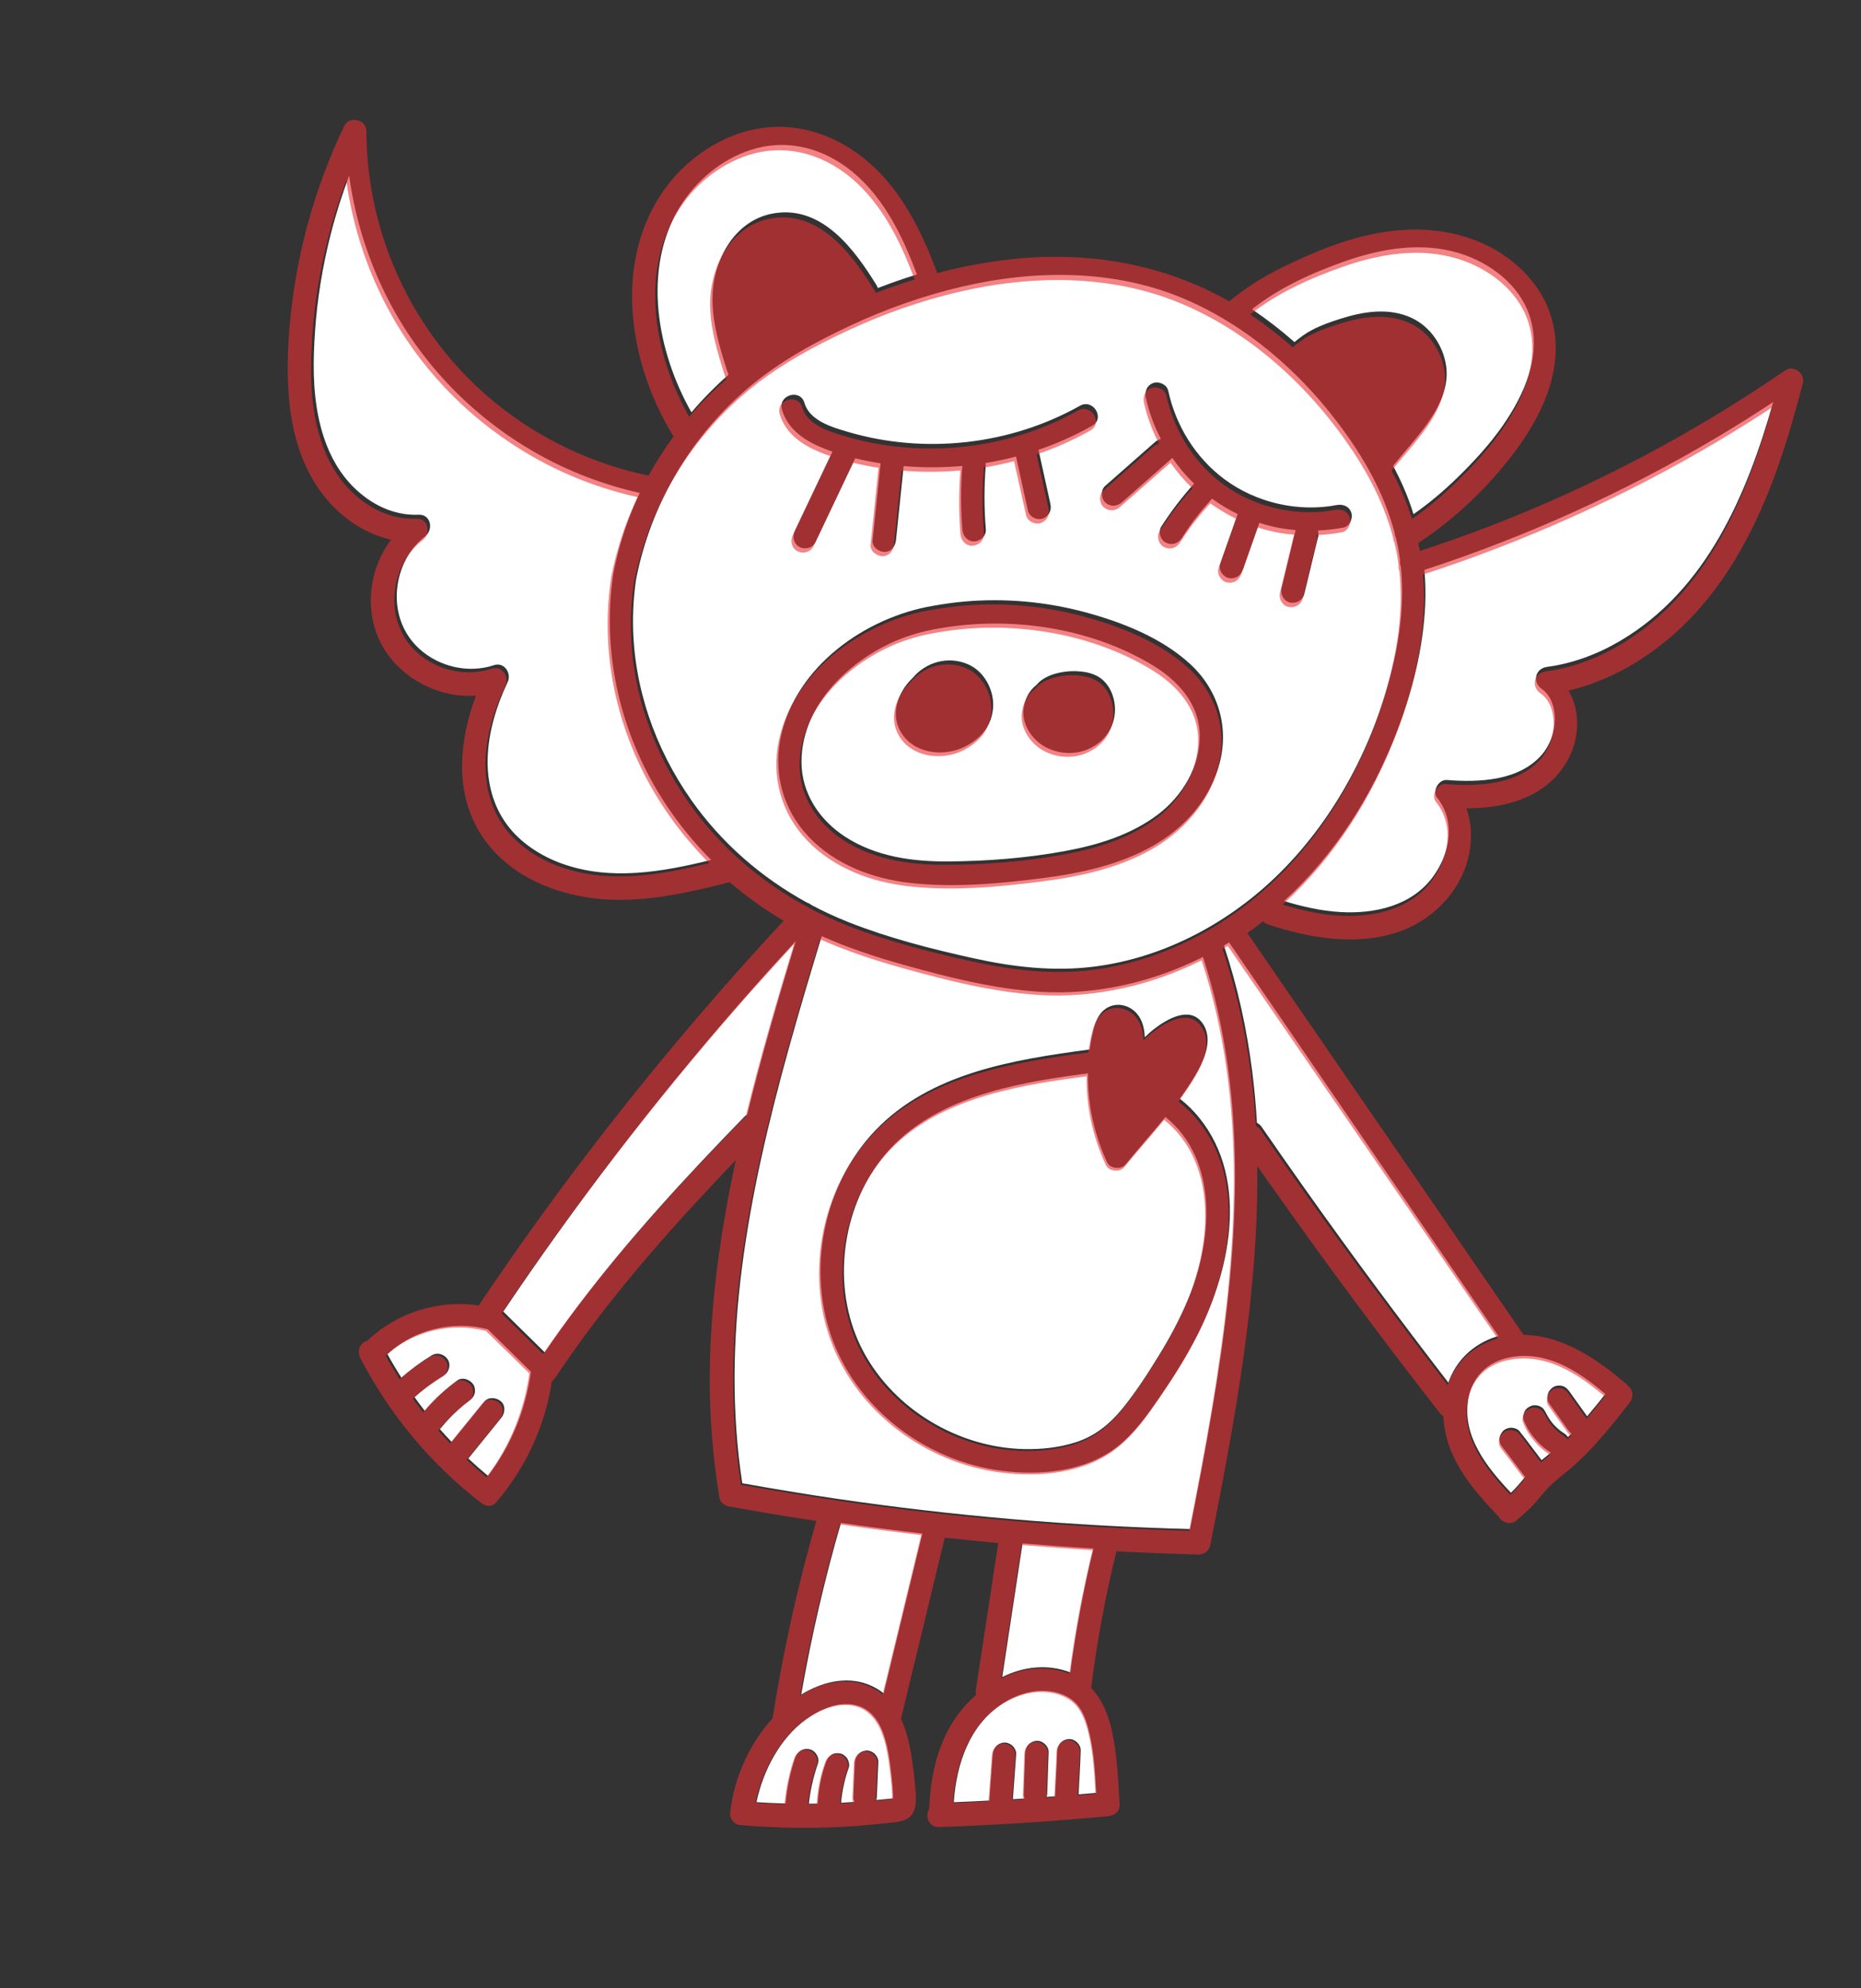 <svg width="215.069px" height="229.703px" viewBox="0 0 215.069 229.703" version="1.1" xmlns="http://www.w3.org/2000/svg" xmlns:xlink="http://www.w3.org/1999/xlink"><rect x="0" y="0" width="215.069" height="229.703" fill="#333333" stroke="none"/><g  stroke="none" stroke-width="1" fill="none" fill-rule="evenodd"><g fill-rule="nonzero"><g transform="translate(107.534, 114.852) rotate(12) translate(-107.534, -114.852)translate(18.534, 16.352)"><path d="M97.585,180.655 C99.543,180.678 100.875,182.112 101.75,183.728 C102.286,184.716 102.688,185.764 103.053,186.825 C103.281,187.486 103.507,188.149 103.709,188.818 C103.819,189.182 103.923,189.548 104.012,189.919 C104.041,190.036 104.064,190.17 104.095,190.296 C103.681,190.459 103.223,190.57 102.829,190.7 C102.63,190.766 102.428,190.826 102.228,190.89 C102.238,190.76 102.237,190.627 102.214,190.489 L101.55,186.535 C101.496,186.214 101.219,185.874 100.95,185.707 C100.665,185.528 100.239,185.444 99.911,185.54 C99.164,185.76 98.793,186.431 98.92,187.184 L99.584,191.137 C99.612,191.305 99.701,191.475 99.817,191.625 C99.321,191.768 98.826,191.912 98.328,192.046 C98.307,191.899 98.287,191.75 98.269,191.603 C98.152,190.366 98.176,189.123 98.347,187.892 C98.392,187.57 98.19,187.148 97.977,186.921 C97.749,186.68 97.369,186.491 97.031,186.497 C96.681,186.503 96.314,186.608 96.063,186.868 C95.798,187.142 95.692,187.44 95.64,187.816 C95.414,189.441 95.458,191.08 95.701,192.701 C95.367,192.779 95.032,192.853 94.698,192.927 C94.696,192.912 94.694,192.898 94.693,192.884 L94.683,192.778 C94.662,192.553 94.645,192.328 94.632,192.103 C94.606,191.669 94.594,191.235 94.594,190.801 C94.595,189.914 94.653,189.029 94.762,188.15 C94.849,187.443 94.13,186.744 93.446,186.755 C92.654,186.768 92.148,187.317 92.055,188.074 C91.833,189.872 91.861,191.668 92.062,193.464 C90.958,193.669 89.85,193.85 88.738,194.011 C88.734,190.281 89.867,186.231 92.336,183.482 C93.652,182.018 95.529,180.63 97.585,180.655 Z M119.727,174.405 L120.019,174.41 C121.09,174.449 122.158,174.786 122.953,175.53 C123.798,176.322 124.338,177.364 124.817,178.405 C125.754,180.442 126.34,182.628 126.926,184.795 C126.276,184.996 125.625,185.196 124.973,185.393 C124.686,183.723 124.461,182.042 124.15,180.376 C124.019,179.677 123.186,179.183 122.511,179.382 C121.775,179.598 121.379,180.276 121.52,181.025 C121.839,182.734 122.067,184.459 122.366,186.172 L121.417,186.447 C121.425,186.32 121.423,186.191 121.399,186.057 C121.122,184.487 120.843,182.917 120.565,181.347 C120.441,180.647 119.597,180.155 118.927,180.352 C118.185,180.57 117.802,181.245 117.935,181.995 C118.213,183.565 118.491,185.135 118.77,186.706 C118.798,186.87 118.87,187.022 118.967,187.157 C118.531,187.28 118.093,187.396 117.656,187.518 C117.418,185.786 117.18,184.054 116.942,182.322 C116.898,182.005 116.602,181.656 116.342,181.493 C116.057,181.315 115.632,181.231 115.304,181.327 C114.539,181.552 114.207,182.214 114.311,182.97 C114.552,184.725 114.794,186.48 115.035,188.235 C113.708,188.592 112.379,188.938 111.047,189.277 C110.414,184.867 110.98,180.029 114.327,176.81 C115.85,175.345 117.872,174.33 120.019,174.41 Z M101.043,159.662 C100.867,165.997 100.689,172.331 100.513,178.665 C99.896,178.349 99.215,178.121 98.456,178.01 C95.757,177.616 93.188,178.912 91.214,180.772 C90.968,173.989 91.083,167.186 91.583,160.419 C94.74,160.209 97.893,159.959 101.043,159.662 Z M120.745,157.248 C120.605,162.104 120.726,166.964 121.109,171.807 C118.289,171.361 115.652,172.286 113.516,173.959 C113.211,168.764 112.906,163.569 112.602,158.375 C115.321,158.029 118.036,157.659 120.745,157.248 Z M47.007,147.022 C48.975,148.276 50.942,149.53 52.91,150.784 C53.232,155.183 52.447,159.606 50.556,163.587 C49.654,163.116 48.77,162.614 47.903,162.089 C47.921,162.061 47.943,162.038 47.958,162.008 C48.858,160.246 49.756,158.484 50.656,156.722 C50.977,156.091 50.894,155.233 50.222,154.852 C49.627,154.516 48.7,154.612 48.356,155.287 C47.457,157.049 46.558,158.81 45.659,160.572 C45.65,160.591 45.644,160.611 45.636,160.63 C45.079,160.249 44.529,159.86 43.989,159.456 C44.009,159.425 44.033,159.4 44.051,159.365 C44.646,158.193 45.363,157.088 46.184,156.061 C46.334,155.881 46.485,155.701 46.643,155.526 C46.887,155.253 47.055,154.955 47.066,154.577 C47.075,154.244 46.939,153.843 46.696,153.607 C46.205,153.129 45.287,152.989 44.782,153.553 C43.637,154.833 42.641,156.235 41.846,157.759 C41.344,157.337 40.852,156.903 40.366,156.46 C40.607,156.129 40.853,155.801 41.11,155.482 C41.746,154.717 42.422,153.988 43.145,153.305 C43.661,152.817 43.722,151.896 43.198,151.386 C42.671,150.873 41.835,150.812 41.284,151.333 C40.235,152.325 39.276,153.414 38.403,154.568 C37.667,153.817 36.951,153.044 36.263,152.243 C38.691,148.815 42.821,146.83 47.007,147.022 Z M118.909,87.761 C123.205,95.194 126.018,103.347 127.798,111.737 C129.667,120.552 130.445,129.553 130.829,138.543 C131.031,143.268 131.122,147.997 131.194,152.726 C117.752,155.221 104.169,156.925 90.525,157.791 C86.845,158.025 83.161,158.191 79.475,158.307 C76.542,150.559 74.952,142.316 74.269,134.074 C73.55,125.402 73.755,116.68 74.289,108.004 C74.564,103.521 74.932,99.044 75.313,94.569 C78.657,95.282 82.076,95.649 85.483,95.858 C90.726,96.182 96.044,96.39 101.259,95.624 C107.73,94.675 113.81,91.834 118.909,87.761 Z M115.117,97.08 C114.802,97.451 114.521,97.839 114.26,98.237 C113.987,97.158 113.497,96.137 112.494,95.549 C111.32,94.861 109.811,95.055 108.975,96.164 C108.274,97.094 108.258,98.324 108.266,99.441 C108.27,99.941 108.296,100.439 108.333,100.935 C100.02,103.905 90.87,107.386 86.013,115.279 C81.459,122.68 81.615,132.783 86.329,140.074 C91.028,147.341 99.901,151.369 108.452,150.669 C113.015,150.295 118.027,148.756 121.041,145.104 C122.696,143.098 123.704,140.684 124.687,138.3 C125.723,135.786 126.661,133.227 127.363,130.598 C129.619,122.146 129.451,111.066 121.613,105.469 C121,105.031 120.354,104.663 119.687,104.328 C120.123,103.362 120.524,102.381 120.866,101.375 C121.52,99.456 122.146,96.727 120.369,95.191 C118.54,93.611 116.316,95.663 115.117,97.08 Z M72.501,95.74 C71.916,102.658 71.384,109.583 71.185,116.523 C71.084,116.61 70.989,116.71 70.907,116.84 C65.731,125.054 60.754,133.424 56.644,142.234 C55.716,144.222 54.833,146.23 53.999,148.26 L48.335,144.651 C53.878,130.869 60.27,117.438 67.481,104.455 C69.109,101.524 70.791,98.624 72.501,95.74 Z M108.704,103.674 C109.372,107.055 110.796,110.255 112.849,113.058 C112.885,113.12 112.928,113.178 112.975,113.234 L113.011,113.283 C113.023,113.299 113.039,113.309 113.052,113.325 L113.158,113.429 C113.391,113.632 113.707,113.714 114.024,113.697 C114.064,113.696 114.103,113.689 114.144,113.686 C114.172,113.682 114.201,113.681 114.23,113.676 C114.581,113.622 114.905,113.444 115.094,113.142 C115.106,113.125 115.117,113.109 115.128,113.093 C115.132,113.084 115.14,113.078 115.144,113.068 C115.165,113.029 115.186,112.989 115.207,112.949 C115.218,112.926 115.233,112.903 115.243,112.879 C116.297,110.825 117.45,108.806 118.51,106.745 C125.617,110.369 126.788,119.565 125.473,126.715 C125.013,129.217 124.29,131.664 123.431,134.056 C122.62,136.318 121.751,138.607 120.649,140.745 C119.596,142.788 118.233,144.489 116.225,145.645 C114.453,146.666 112.479,147.307 110.474,147.684 C103.059,149.079 94.916,146.336 90.022,140.543 C85.059,134.667 84.04,125.782 87.189,118.811 C90.673,111.1 98.851,107.311 106.33,104.534 C107.119,104.24 107.911,103.957 108.704,103.674 Z M167.554,124.954 C170.162,125.153 172.609,126.257 174.896,127.486 C174.404,128.48 173.9,129.47 173.37,130.444 C172.492,129.641 171.613,128.837 170.735,128.033 C170.466,127.788 170.162,127.619 169.789,127.609 C169.457,127.6 169.056,127.737 168.821,127.98 C168.577,128.232 168.391,128.567 168.397,128.928 C168.403,129.273 168.503,129.658 168.767,129.899 C169.704,130.755 170.64,131.612 171.576,132.469 C171.712,132.593 171.857,132.697 172.015,132.771 C171.913,132.933 171.806,133.093 171.701,133.254 C171.555,133.111 171.378,132.993 171.166,132.919 C171.029,132.87 170.896,132.812 170.761,132.756 C170.336,132.548 169.935,132.297 169.56,132.008 C169.17,131.671 168.813,131.3 168.507,130.885 L168.678,131.12 C168.461,130.822 168.256,130.588 167.888,130.475 C167.566,130.376 167.134,130.405 166.841,130.583 C166.547,130.761 166.285,131.032 166.196,131.376 C166.112,131.704 166.095,132.138 166.304,132.426 C166.574,132.798 166.845,133.161 167.168,133.49 C167.488,133.815 167.842,134.11 168.207,134.384 C168.792,134.824 169.455,135.164 170.14,135.425 C169.851,135.785 169.559,136.139 169.276,136.497 C168.2,135.58 167.157,134.624 166.058,133.733 C165.804,133.527 165.32,133.493 165.019,133.567 C164.703,133.645 164.356,133.879 164.193,134.168 C164.018,134.478 163.925,134.857 164.027,135.21 C164.07,135.319 164.112,135.429 164.155,135.538 C164.235,135.682 164.343,135.8 164.465,135.905 C165.603,136.843 166.689,137.842 167.818,138.789 C167.44,139.522 167.059,140.241 166.594,140.916 C163.247,138.609 159.646,135.646 159.517,131.301 C159.458,129.321 160.274,127.515 161.904,126.366 C162.602,125.875 163.378,125.526 164.187,125.29 L164.221,125.28 C165.298,124.972 166.437,124.869 167.554,124.954 Z M121.515,85.494 C132.224,95.696 142.934,105.897 153.643,116.098 C156.233,118.565 158.822,121.032 161.412,123.499 C161.276,123.572 161.139,123.648 161.004,123.729 C158.716,125.103 157.213,127.309 156.872,129.969 C149.78,123.945 142.804,117.784 135.961,111.476 C133.836,109.516 131.724,107.543 129.624,105.557 C129.427,105.372 129.213,105.267 128.997,105.215 C128.478,103.326 127.902,101.452 127.256,99.598 C125.606,94.865 123.545,90.284 121,85.966 C121.172,85.809 121.346,85.655 121.515,85.494 Z M100.802,13.799 C109.482,15.441 117.542,20.28 123.804,26.439 C126.429,29.021 128.726,31.937 130.387,35.224 C130.433,35.407 130.521,35.579 130.635,35.733 C130.818,36.113 130.999,36.494 131.163,36.884 C131.338,37.296 131.49,37.716 131.641,38.136 C131.658,38.402 131.749,38.661 131.898,38.883 C133.112,42.622 133.486,46.626 133.376,50.537 C133.123,59.571 130.591,68.702 125.654,76.301 C121.202,83.153 114.59,88.774 106.835,91.47 C102.358,93.028 97.676,93.46 92.961,93.423 C87.997,93.384 82.939,93.175 78.037,92.351 C76.476,92.088 74.934,91.735 73.417,91.303 C73.245,91.214 73.06,91.156 72.87,91.141 C67.1,89.41 61.736,86.45 57.286,82.311 C51.992,77.387 48.103,71.012 46.507,63.925 C46.117,62.195 45.863,60.44 45.756,58.669 C45.613,49.869 48.525,41.173 53.938,34.242 C56.773,30.613 60.331,27.552 63.995,24.795 C67.563,22.11 71.406,19.761 75.443,17.854 C83.264,14.159 92.194,12.171 100.802,13.799 Z M3.629,19.98 C5.504,25.218 8.378,30.091 12.055,34.269 C17.216,40.133 23.989,44.48 31.421,46.834 C35.513,48.129 39.809,48.81 44.099,48.851 C43.864,49.864 43.66,50.888 43.5,51.926 C43.16,54.132 43.012,56.362 43.049,58.593 C43.525,66.501 46.55,73.973 51.521,80.113 C54.201,83.423 57.418,86.284 60.982,88.613 C55.744,91.153 50.081,93.432 44.173,92.61 C41.629,92.256 39.016,91.266 37.072,89.547 C35.023,87.735 33.822,85.295 33.305,82.629 C32.717,79.589 33.007,76.401 33.708,73.406 C33.965,72.31 32.842,71.185 31.763,71.817 C29.076,73.392 25.613,73.333 22.928,71.769 C20.112,70.129 18.715,67.033 18.936,63.823 C19.056,62.062 19.705,60.279 20.864,58.935 C21.694,57.972 21.022,56.264 19.61,56.63 C16.808,57.355 13.932,56.591 11.545,55.036 C8.96,53.352 7.179,50.792 5.953,47.995 C4.625,44.969 3.973,41.651 3.508,38.394 C2.973,34.657 2.8,30.867 2.945,27.096 C3.038,24.709 3.269,22.335 3.629,19.98 Z M83.359,53.341 C82.211,53.695 81.085,54.111 79.971,54.559 C72.608,57.472 65.925,64.68 65.901,72.985 C65.888,77.325 67.911,81.237 71.491,83.68 C75.131,86.166 79.685,86.85 83.997,86.433 C89.026,85.946 94.024,84.409 98.778,82.745 C103.015,81.261 107.23,79.395 110.618,76.374 C113.799,73.539 115.995,69.636 116.143,65.312 C116.292,60.943 114.1,57.107 110.347,54.918 C106.504,52.677 101.767,51.879 97.386,51.636 C92.671,51.374 87.873,51.947 83.359,53.341 Z M106.056,55.948 C109.41,57.091 112.453,59.226 113.24,62.879 C113.988,66.351 112.701,70.076 110.425,72.713 C107.857,75.688 104.362,77.625 100.777,79.106 C96.619,80.823 92.174,82.135 87.782,83.094 C83.739,83.978 79.494,84.281 75.561,82.768 C72.269,81.501 69.612,78.92 68.848,75.4 C67.317,68.341 72.752,61.3 78.661,58.139 C79.506,57.687 80.38,57.293 81.271,56.941 C88.966,53.85 98.154,53.257 106.056,55.948 Z M170.038,11.352 C169.29,22.491 167.027,34.159 158.502,41.994 C156.28,44.036 153.685,45.701 150.836,46.712 C149.535,47.173 149.506,48.789 150.763,49.329 C151.985,49.855 152.717,51.127 152.991,52.503 C153.262,53.865 153.05,55.505 152.357,56.761 C150.41,60.283 145.902,61.419 142.226,61.903 C141.271,62.029 140.811,63.532 141.566,64.154 C144.238,66.358 144.358,70.081 143.002,73.131 C141.287,76.984 137.274,78.794 133.312,79.392 C131.139,79.719 128.916,79.684 126.726,79.493 C131.389,72.997 134.228,65.317 135.453,57.399 C136.202,52.557 136.371,47.589 135.591,42.739 C135.37,41.365 135.046,40.018 134.644,38.698 C145.448,32.442 155.57,24.99 164.733,16.499 C166.541,14.825 168.306,13.105 170.038,11.352 Z M79.362,63.258 C79.355,63.268 79.345,63.276 79.338,63.287 C78.056,65.198 77.704,67.85 79.389,69.645 C81.036,71.402 83.658,71.442 85.722,70.476 C86.773,69.983 87.676,69.179 88.344,68.234 C89.072,67.202 89.356,65.983 89.21,64.739 C88.973,62.699 87.375,60.749 85.331,60.332 C82.878,59.83 80.485,61.08 79.362,63.258 Z M98.884,58.392 L98.636,58.402 C97.577,58.468 96.56,58.731 95.605,59.198 C94.82,59.582 93.975,60.189 93.574,60.995 C92.816,61.88 92.545,63.008 92.688,64.171 C92.836,65.373 93.593,66.389 94.55,67.085 C96.316,68.368 98.942,68.354 100.75,67.161 C101.709,66.527 102.448,65.673 102.85,64.586 C103.196,63.645 103.217,62.517 102.935,61.558 C102.626,60.506 101.988,59.525 101.05,58.934 C100.486,58.579 99.804,58.418 99.134,58.395 L98.884,58.392 Z M91.767,28.421 C84.792,34.555 75.366,37.671 66.12,36.949 C64.23,36.801 61.552,36.606 60.546,34.714 C59.726,33.172 57.349,34.473 58.17,36.018 C59.35,38.236 61.767,39.085 64.102,39.447 C64.364,39.488 64.627,39.523 64.891,39.555 C64.107,42.846 63.324,46.136 62.541,49.427 C62.371,50.139 62.71,50.899 63.44,51.123 C64.106,51.327 64.96,50.938 65.131,50.222 L67.591,39.89 C67.601,39.846 67.603,39.803 67.61,39.76 C68.611,39.79 69.613,39.775 70.609,39.72 L71.561,48.639 C71.639,49.369 72.557,49.792 73.199,49.634 C73.988,49.44 74.269,48.723 74.191,47.991 L73.282,39.475 C75.534,39.196 77.755,38.716 79.92,38.048 L79.925,38.136 C80.243,40.56 80.757,42.952 81.462,45.292 C81.667,45.97 82.373,46.5 83.101,46.286 C83.774,46.089 84.312,45.372 84.092,44.644 C83.387,42.303 82.874,39.911 82.556,37.487 C82.541,37.375 82.5,37.271 82.449,37.172 C83.574,36.736 84.677,36.244 85.759,35.701 C86.642,37.647 87.525,39.593 88.408,41.539 C88.702,42.187 89.653,42.438 90.246,42.077 C90.912,41.673 91.098,40.927 90.784,40.234 C89.901,38.29 89.018,36.346 88.136,34.401 C90.082,33.235 91.924,31.892 93.627,30.393 C94.94,29.238 93.076,27.269 91.767,28.421 Z M99.546,24.071 C98.863,24.446 98.706,25.243 99.008,25.914 C99.715,27.484 100.635,28.926 101.708,30.232 C101.482,30.339 101.276,30.509 101.109,30.734 C99.584,32.784 98.06,34.833 96.535,36.882 C96.111,37.454 96.368,38.413 96.969,38.753 C97.652,39.14 98.381,38.927 98.834,38.318 C100.359,36.268 101.883,34.219 103.408,32.17 C103.424,32.146 103.434,32.119 103.449,32.095 C104.4,32.987 105.43,33.793 106.535,34.482 C105.49,36.287 104.592,38.179 103.859,40.131 C103.61,40.797 104.081,41.652 104.758,41.827 C105.506,42.02 106.182,41.639 106.45,40.926 C106.646,40.401 106.854,39.88 107.075,39.365 C107.119,39.261 107.164,39.158 107.209,39.056 C107.214,39.044 107.227,39.014 107.243,38.978 L107.294,38.86 C107.302,38.841 107.31,38.823 107.317,38.807 L107.329,38.778 L107.318,38.806 L107.31,38.826 L107.457,38.507 C107.514,38.389 107.572,38.272 107.63,38.155 C108.028,37.336 108.466,36.537 108.927,35.751 C109.979,36.223 111.074,36.596 112.198,36.875 C111.936,38.892 111.675,40.908 111.412,42.924 C111.321,43.631 112.048,44.33 112.728,44.319 C113.524,44.305 114.021,43.757 114.119,43 L114.854,37.342 C115.737,37.432 116.629,37.467 117.528,37.429 C118.071,37.405 118.608,37.357 119.141,37.291 C119.136,37.329 119.126,37.365 119.125,37.404 L118.936,44.216 C118.916,44.926 119.519,45.623 120.251,45.611 C120.985,45.599 121.621,45.053 121.643,44.292 L121.832,37.48 C121.839,37.245 121.772,37.013 121.66,36.806 C122.616,36.558 123.557,36.243 124.482,35.856 C125.156,35.573 125.344,34.608 125.019,34.013 C124.637,33.315 123.858,33.19 123.181,33.474 C118.979,35.235 114.004,35.154 109.861,33.255 C106.085,31.522 103.085,28.39 101.384,24.61 C101.083,23.941 100.152,23.738 99.546,24.071 Z M59.558,7.036 C64.174,9.083 67.447,13.218 70.092,17.378 C70.121,17.423 70.155,17.458 70.186,17.498 C68.792,18.275 67.425,19.102 66.089,19.978 C66.033,19.879 65.966,19.783 65.877,19.689 C62.562,16.222 57.914,12.035 52.696,13.969 C48.315,15.593 46.797,20.652 47.609,24.922 C48.166,27.852 49.655,30.514 51.108,33.079 C51.166,33.18 51.231,33.266 51.301,33.344 C50.078,34.987 48.972,36.708 48.005,38.503 C42.654,32.475 38.971,23.527 41.745,15.602 C42.931,12.213 45.336,9.16 48.465,7.382 C51.946,5.405 55.93,5.427 59.558,7.036 Z M130.983,2.069 C134.644,2.393 138.47,4.142 140.4,7.406 C142.806,11.478 141.759,16.418 140.026,20.531 C138.99,22.989 137.601,25.311 136.123,27.524 C134.906,29.345 133.567,31.069 132.075,32.662 C131.525,31.684 130.923,30.731 130.265,29.813 C129.738,29.079 129.179,28.373 128.605,27.682 C129.579,25.754 130.693,23.902 131.536,21.907 C132.422,19.815 133.018,17.38 132.214,15.166 C131.403,12.933 129.505,11.077 127.163,10.531 C124.357,9.877 121.584,10.934 119.165,12.308 C118.127,12.897 117.089,13.522 116.168,14.287 C115.537,14.811 114.991,15.428 114.481,16.074 C112.681,15.056 110.816,14.157 108.897,13.382 C111.451,10.292 114.82,7.818 118.21,5.748 C122.044,3.407 126.421,1.666 130.983,2.069 Z" fill="#FFFFFF"/><path d="M118.834,2.899 C123.256,0.586 128.207,-0.65 133.169,0.349 C137.584,1.238 141.745,4.008 143.477,8.272 C145.509,13.274 144.114,18.723 141.91,23.414 C139.79,27.928 136.84,32.253 133.3,35.803 C133.428,36.09 133.56,36.376 133.679,36.667 C136.292,35.152 138.868,33.571 141.395,31.916 C152.052,24.935 161.872,16.703 170.646,7.475 C171.463,6.615 172.982,7.364 172.932,8.496 C172.758,12.494 172.478,16.494 171.854,20.45 C170.822,26.985 168.879,33.457 165.108,38.966 C162.226,43.175 158.423,46.698 153.837,48.883 C154.45,49.545 154.928,50.335 155.265,51.24 C156.46,54.451 155.536,58.104 153.217,60.554 C151.091,62.802 148.12,63.994 145.108,64.634 C145.926,65.937 146.375,67.459 146.492,69.02 C146.83,73.513 144.331,77.812 140.563,80.136 C136.142,82.862 130.6,83.075 125.575,82.539 C125.309,82.51 125.06,82.42 124.851,82.282 C124.521,82.679 124.187,83.073 123.842,83.459 C123.681,83.638 123.512,83.811 123.349,83.988 C126.197,86.691 129.046,89.393 131.895,92.096 C142.674,102.321 153.453,112.546 164.232,122.771 C168.556,121.876 173.144,123.727 176.982,125.837 C177.07,125.886 177.146,125.94 177.215,125.998 C177.274,126.022 177.333,126.046 177.386,126.08 C178.05,126.493 178.143,127.288 177.82,127.944 C176.308,131.014 174.781,134.117 172.672,136.833 C171.786,137.972 170.882,138.956 170.229,140.252 C169.61,141.48 168.93,142.598 168.06,143.648 C167.798,144.154 167.268,144.51 166.675,144.382 C166.352,144.342 166.041,144.203 165.829,143.979 C165.799,143.947 165.778,143.913 165.752,143.88 C163.226,142.179 160.762,140.345 158.974,137.845 C158.14,136.678 157.494,135.321 157.122,133.901 C156.947,133.83 156.778,133.731 156.626,133.603 C154.415,131.745 152.215,129.874 150.027,127.988 C143.256,122.153 136.607,116.176 130.07,110.081 C131.302,115.53 132.102,121.081 132.649,126.64 C133.548,135.767 133.73,144.945 133.865,154.11 C133.874,154.676 133.394,155.281 132.834,155.386 C129.7,155.976 126.556,156.511 123.407,157.014 C123.229,162.366 123.369,167.723 123.828,173.058 C125.376,174.104 126.461,175.741 127.268,177.546 C128.407,180.096 129.087,182.823 129.837,185.505 C130.016,186.143 129.747,186.629 129.321,186.898 C129.18,187.004 129.019,187.088 128.844,187.143 C122.61,189.095 116.32,190.861 109.98,192.438 C108.771,192.739 108.104,191.496 108.426,190.601 C107.847,187.267 107.803,183.771 108.903,180.538 C109.372,179.156 110.088,177.816 110.993,176.617 C110.907,176.433 110.852,176.23 110.839,176.017 L109.845,158.916 C107.79,159.162 105.731,159.386 103.671,159.595 C103.471,166.769 103.27,173.943 103.069,181.117 C104.058,182.432 104.774,184.02 105.34,185.569 C105.682,186.505 106.007,187.451 106.291,188.405 C106.578,189.369 107.018,190.559 106.66,191.548 C106.252,192.677 104.883,192.936 103.874,193.276 C102.822,193.629 101.763,193.962 100.698,194.272 C96.436,195.517 92.078,196.409 87.672,196.961 C87.652,196.964 87.632,196.963 87.612,196.964 C87.51,196.988 87.409,197.002 87.31,197 C86.991,196.99 86.729,196.878 86.522,196.704 C86.291,196.539 86.112,196.299 86.032,195.97 C86.008,195.872 86.001,195.769 86.002,195.664 C86,195.645 85.995,195.628 85.993,195.609 C85.643,191.732 86.562,187.527 88.549,184.141 L88.547,184.129 C88.132,176.361 88.189,168.555 88.754,160.795 C85.309,160.996 81.861,161.149 78.411,161.249 C77.987,161.261 77.421,160.957 77.26,160.546 C75.45,155.938 74.061,151.191 73.093,146.336 C71.493,138.317 70.96,130.116 70.983,121.947 C70.253,123.121 69.53,124.298 68.815,125.481 C63.885,133.633 59.303,142.032 55.791,150.9 C55.72,151.078 55.617,151.235 55.495,151.372 C55.82,156.556 54.618,161.761 52.14,166.331 C51.719,167.106 50.925,167.121 50.348,166.75 C50.302,166.732 50.255,166.717 50.21,166.696 C43.694,163.536 37.886,158.944 33.302,153.343 C32.837,152.776 32.791,151.963 33.356,151.43 C33.444,151.347 33.549,151.282 33.66,151.227 C36.287,147.337 40.731,144.826 45.404,144.559 C46.954,140.704 48.565,136.875 50.248,133.076 C56.234,119.563 63.046,106.424 70.641,93.743 C70.579,93.723 70.517,93.707 70.456,93.686 C68.09,92.888 65.792,91.876 63.598,90.673 C63.558,90.698 63.523,90.725 63.478,90.748 C59.784,92.575 55.984,94.34 51.943,95.252 C45.798,96.638 38.561,95.813 34.074,90.972 C30.262,86.859 29.652,81.056 30.447,75.692 C29.108,76.078 27.694,76.217 26.308,76.091 C22.162,75.712 18.395,73.255 16.842,69.327 C15.655,66.327 15.779,62.973 17.108,60.112 C14.364,60.077 11.648,59.093 9.403,57.495 C3.442,53.253 1.466,45.705 0.565,38.83 C-0.503,30.69 -0.055,22.427 1.887,14.45 C2.205,13.143 4.224,13.25 4.5,14.523 C5.338,18.392 6.722,22.104 8.63,25.575 C12.058,31.811 17.075,37.101 23.178,40.782 C29.609,44.661 37.059,46.708 44.569,46.683 C44.604,46.683 44.633,46.69 44.666,46.692 C45.192,44.971 45.827,43.294 46.567,41.666 C42.737,37.654 39.799,32.541 38.569,27.121 C37.527,22.525 37.795,17.696 39.843,13.415 C41.603,9.735 44.738,6.486 48.54,4.912 C53.028,3.054 57.876,3.678 62.075,6.008 C66.485,8.455 69.676,12.523 72.344,16.701 C72.379,16.755 72.4,16.809 72.426,16.863 C75.085,15.527 77.831,14.381 80.64,13.461 C88.942,10.741 97.822,10.383 106.132,13.041 C107.701,11.035 109.46,9.363 111.478,7.793 C113.804,5.985 116.218,4.267 118.834,2.899 Z M97.49,180.792 C95.432,180.768 93.552,182.151 92.235,183.611 C89.763,186.352 88.629,190.389 88.633,194.108 C89.746,193.948 90.855,193.768 91.961,193.563 C91.76,191.773 91.731,189.981 91.954,188.189 C92.047,187.434 92.554,186.887 93.346,186.874 C94.031,186.863 94.751,187.56 94.663,188.265 C94.555,189.142 94.497,190.024 94.496,190.908 C94.495,191.341 94.508,191.774 94.533,192.206 C94.547,192.431 94.564,192.655 94.584,192.879 C94.587,192.915 94.591,192.95 94.595,192.985 C94.596,192.999 94.598,193.013 94.599,193.027 C94.934,192.954 95.269,192.88 95.604,192.802 C95.361,191.186 95.316,189.552 95.543,187.932 C95.595,187.557 95.701,187.26 95.966,186.986 C96.218,186.727 96.584,186.623 96.936,186.617 C97.273,186.611 97.654,186.799 97.882,187.04 C98.096,187.266 98.298,187.687 98.253,188.008 C98.081,189.235 98.058,190.474 98.175,191.707 C98.193,191.855 98.212,192.002 98.234,192.15 C98.733,192.016 99.229,191.872 99.725,191.729 C99.609,191.58 99.519,191.41 99.491,191.243 C99.269,189.929 99.048,188.615 98.826,187.301 C98.7,186.551 99.071,185.882 99.819,185.663 C100.148,185.567 100.574,185.651 100.86,185.829 C101.127,185.995 101.406,186.334 101.459,186.655 C101.681,187.969 101.903,189.283 102.124,190.597 C102.147,190.734 102.148,190.867 102.139,190.996 C102.339,190.932 102.541,190.873 102.74,190.807 C103.135,190.677 103.592,190.566 104.008,190.404 C103.977,190.278 103.953,190.145 103.925,190.028 C103.835,189.659 103.731,189.294 103.621,188.93 C103.419,188.263 103.193,187.603 102.965,186.944 C102.599,185.886 102.197,184.841 101.66,183.856 C100.784,182.245 99.45,180.815 97.49,180.792 Z M119.951,174.565 C117.8,174.486 115.776,175.498 114.252,176.958 C110.901,180.167 110.334,184.991 110.968,189.389 C112.301,189.05 113.632,188.705 114.96,188.35 C114.719,186.6 114.478,184.85 114.236,183.1 C114.132,182.346 114.464,181.686 115.229,181.462 C115.558,181.366 115.984,181.45 116.27,181.628 C116.529,181.79 116.826,182.138 116.869,182.454 C117.108,184.181 117.346,185.908 117.585,187.634 C118.022,187.514 118.461,187.398 118.897,187.275 C118.8,187.14 118.729,186.989 118.699,186.825 L117.864,182.128 C117.73,181.38 118.114,180.708 118.856,180.49 C119.528,180.294 120.372,180.783 120.497,181.482 C120.775,183.047 121.054,184.613 121.333,186.178 C121.356,186.312 121.358,186.44 121.349,186.567 L122.3,186.292 C122.001,184.585 121.772,182.864 121.453,181.16 C121.313,180.414 121.708,179.738 122.446,179.522 C123.121,179.325 123.955,179.817 124.086,180.514 C124.398,182.175 124.623,183.851 124.911,185.516 C125.563,185.319 126.215,185.121 126.866,184.919 C126.278,182.759 125.692,180.58 124.754,178.549 C124.275,177.511 123.734,176.471 122.888,175.682 C122.092,174.94 121.023,174.605 119.951,174.565 Z M100.952,159.862 C97.799,160.158 94.641,160.407 91.481,160.617 C90.98,167.364 90.866,174.146 91.111,180.909 C93.088,179.055 95.66,177.762 98.362,178.155 C99.122,178.265 99.804,178.493 100.421,178.808 C100.598,172.493 100.775,166.177 100.952,159.862 Z M120.681,157.448 C117.969,157.86 115.252,158.232 112.531,158.579 C112.832,163.759 113.134,168.941 113.435,174.121 C115.574,172.452 118.213,171.527 121.035,171.97 C120.655,167.139 120.538,162.292 120.681,157.448 Z M46.853,147.259 C42.663,147.067 38.528,149.046 36.097,152.464 C36.786,153.262 37.502,154.033 38.24,154.782 C39.113,153.632 40.073,152.545 41.124,151.556 C41.676,151.037 42.513,151.098 43.04,151.61 C43.565,152.119 43.503,153.037 42.987,153.523 C42.263,154.204 41.586,154.931 40.95,155.693 C40.693,156.011 40.446,156.338 40.205,156.669 C40.691,157.11 41.184,157.544 41.687,157.964 C42.483,156.445 43.479,155.046 44.626,153.77 C45.132,153.208 46.051,153.347 46.542,153.824 C46.785,154.059 46.921,154.46 46.912,154.792 C46.902,155.168 46.733,155.465 46.489,155.737 C46.331,155.912 46.18,156.091 46.029,156.271 C45.207,157.295 44.49,158.396 43.894,159.566 C43.876,159.599 43.852,159.625 43.832,159.656 C44.372,160.058 44.923,160.446 45.481,160.826 C45.489,160.807 45.495,160.787 45.504,160.769 C46.404,159.012 47.304,157.256 48.204,155.499 C48.549,154.826 49.477,154.73 50.071,155.066 C50.745,155.445 50.828,156.301 50.506,156.93 L47.806,162.2 C47.79,162.23 47.768,162.253 47.75,162.281 C48.619,162.805 49.504,163.305 50.406,163.775 C52.3,159.805 53.085,155.395 52.763,151.009 C50.793,149.759 48.823,148.509 46.853,147.259 Z M118.839,88.174 C113.734,92.235 107.647,95.067 101.169,96.014 C95.948,96.777 90.624,96.57 85.375,96.248 C81.964,96.039 78.54,95.673 75.193,94.962 C74.811,99.424 74.443,103.887 74.167,108.357 C73.632,117.007 73.427,125.703 74.147,134.349 C74.831,142.567 76.423,150.785 79.359,158.511 C83.049,158.395 86.738,158.229 90.422,157.996 C104.082,157.133 117.68,155.433 131.138,152.946 C131.066,148.231 130.975,143.516 130.773,138.805 C130.388,129.842 129.61,120.867 127.738,112.079 C125.956,103.714 123.14,95.586 118.839,88.174 Z M115.042,97.466 C116.244,96.053 118.469,94.007 120.3,95.582 C122.08,97.113 121.453,99.834 120.799,101.748 C120.456,102.751 120.055,103.729 119.618,104.692 C120.285,105.027 120.933,105.394 121.546,105.83 C129.393,111.41 129.561,122.458 127.302,130.884 C126.6,133.505 125.66,136.057 124.624,138.563 C123.64,140.94 122.63,143.347 120.974,145.346 C117.956,148.988 112.938,150.523 108.369,150.896 C99.809,151.594 90.926,147.577 86.221,140.332 C81.502,133.062 81.346,122.989 85.905,115.611 C90.768,107.741 99.928,104.271 108.25,101.309 C108.213,100.815 108.188,100.319 108.184,99.82 C108.175,98.706 108.192,97.48 108.894,96.553 C109.73,95.447 111.241,95.254 112.417,95.94 C113.421,96.525 113.912,97.544 114.185,98.62 C114.446,98.223 114.728,97.836 115.042,97.466 Z M72.377,96.13 C70.665,99.005 68.981,101.897 67.352,104.819 C60.132,117.763 53.733,131.154 48.183,144.895 C50.073,146.094 51.963,147.294 53.853,148.493 C54.688,146.47 55.574,144.467 56.502,142.485 C60.616,133.701 65.599,125.356 70.781,117.166 C70.863,117.037 70.959,116.937 71.059,116.85 C71.259,109.932 71.791,103.026 72.377,96.13 Z M108.622,104.04 C107.828,104.323 107.035,104.605 106.246,104.897 C98.758,107.666 90.57,111.444 87.082,119.132 C83.929,126.082 84.95,134.941 89.919,140.799 C94.818,146.576 102.97,149.311 110.395,147.919 C112.401,147.543 114.377,146.905 116.152,145.887 C118.162,144.734 119.527,143.037 120.581,141.001 C121.684,138.87 122.554,136.588 123.366,134.332 C124.226,131.947 124.95,129.507 125.411,127.012 C126.727,119.885 125.555,110.716 118.439,107.102 C117.378,109.157 116.224,111.17 115.169,113.218 C115.159,113.242 115.144,113.265 115.132,113.288 L115.07,113.406 C115.065,113.416 115.058,113.422 115.053,113.431 L115.02,113.479 C114.83,113.782 114.505,113.959 114.154,114.012 C114.125,114.018 114.097,114.018 114.068,114.022 C114.028,114.026 113.989,114.033 113.949,114.033 C113.585,114.053 113.225,113.943 112.986,113.673 C112.982,113.669 112.979,113.666 112.975,113.662 C112.963,113.647 112.947,113.636 112.935,113.621 C112.922,113.605 112.911,113.588 112.899,113.571 C112.851,113.516 112.808,113.458 112.772,113.397 C110.716,110.602 109.291,107.411 108.622,104.04 Z M167.54,125.256 C166.422,125.172 165.282,125.274 164.204,125.582 L164.17,125.591 C163.359,125.826 162.583,126.174 161.884,126.665 C160.252,127.81 159.435,129.611 159.494,131.584 C159.624,135.917 163.228,138.871 166.58,141.171 C167.044,140.499 167.427,139.782 167.806,139.05 C166.674,138.107 165.587,137.109 164.448,136.176 C164.326,136.071 164.217,135.953 164.137,135.809 C164.095,135.7 164.052,135.591 164.01,135.482 C163.907,135.131 164,134.752 164.176,134.443 C164.339,134.155 164.686,133.922 165.003,133.844 C165.303,133.77 165.789,133.804 166.043,134.009 C167.142,134.898 168.187,135.851 169.264,136.766 C169.549,136.409 169.84,136.055 170.129,135.696 C169.444,135.436 168.78,135.097 168.194,134.659 C167.829,134.386 167.474,134.091 167.154,133.766 C166.831,133.439 166.559,133.077 166.288,132.706 C166.08,132.42 166.097,131.986 166.181,131.66 C166.269,131.317 166.532,131.047 166.827,130.868 C167.12,130.691 167.553,130.663 167.874,130.761 C168.244,130.874 168.449,131.106 168.666,131.405 C168.609,131.326 168.552,131.248 168.495,131.169 C168.802,131.583 169.159,131.954 169.549,132.29 C169.924,132.578 170.326,132.828 170.752,133.035 C170.886,133.092 171.02,133.15 171.157,133.198 C171.369,133.272 171.546,133.389 171.692,133.532 C171.797,133.372 171.904,133.212 172.006,133.05 C171.848,132.976 171.703,132.872 171.568,132.749 C170.63,131.895 169.692,131.041 168.755,130.187 C168.491,129.947 168.391,129.563 168.385,129.219 C168.379,128.858 168.565,128.524 168.809,128.273 C169.044,128.031 169.446,127.895 169.778,127.904 C170.152,127.914 170.456,128.082 170.725,128.327 L173.363,130.73 C173.894,129.759 174.399,128.772 174.891,127.781 C172.601,126.555 170.151,125.454 167.54,125.256 Z M121.448,85.914 C121.279,86.074 121.104,86.228 120.933,86.385 C123.48,90.69 125.544,95.257 127.196,99.976 C127.843,101.824 128.419,103.693 128.939,105.576 C129.155,105.628 129.37,105.733 129.567,105.918 C131.67,107.898 133.784,109.865 135.911,111.818 C142.761,118.108 149.746,124.25 156.846,130.257 C157.188,127.605 158.692,125.404 160.983,124.036 C161.118,123.955 161.255,123.879 161.391,123.806 C158.799,121.346 156.206,118.886 153.613,116.426 C142.891,106.256 132.17,96.085 121.448,85.914 Z M100.711,14.433 C92.093,12.809 83.152,14.791 75.322,18.475 C71.281,20.377 67.433,22.718 63.861,25.395 C60.193,28.144 56.63,31.196 53.792,34.815 C48.373,41.725 45.458,50.395 45.6,59.169 C45.708,60.935 45.962,62.683 46.353,64.409 C47.951,71.475 51.844,77.831 57.144,82.741 C61.599,86.867 66.969,89.818 72.746,91.545 C72.936,91.56 73.122,91.617 73.294,91.705 C74.812,92.137 76.356,92.488 77.919,92.75 C82.827,93.572 87.891,93.781 92.861,93.82 C97.581,93.856 102.268,93.425 106.751,91.873 C114.515,89.184 121.134,83.581 125.592,76.749 C130.535,69.172 133.069,60.067 133.323,51.061 C133.433,47.161 133.058,43.169 131.842,39.442 C131.694,39.221 131.602,38.962 131.586,38.697 C131.434,38.278 131.282,37.859 131.107,37.448 C130.942,37.059 130.761,36.68 130.579,36.301 C130.465,36.148 130.376,35.976 130.33,35.793 C128.667,32.517 126.368,29.609 123.739,27.034 C117.47,20.894 109.401,16.069 100.711,14.433 Z M3.425,20.594 C3.065,22.943 2.834,25.31 2.741,27.689 C2.595,31.449 2.769,35.227 3.304,38.953 C3.77,42.201 4.423,45.509 5.752,48.526 C6.98,51.315 8.762,53.867 11.35,55.546 C13.74,57.096 16.62,57.858 19.425,57.135 C20.839,56.771 21.511,58.474 20.68,59.433 C19.519,60.774 18.871,62.551 18.75,64.307 C18.528,67.508 19.927,70.594 22.746,72.229 C25.435,73.789 28.902,73.848 31.592,72.278 C32.672,71.647 33.796,72.769 33.539,73.861 C32.837,76.847 32.547,80.026 33.136,83.058 C33.653,85.715 34.856,88.148 36.907,89.954 C38.853,91.669 41.47,92.655 44.017,93.008 C49.931,93.828 55.601,91.556 60.845,89.023 C57.277,86.702 54.056,83.849 51.373,80.548 C46.397,74.427 43.368,66.977 42.891,59.093 C42.855,56.868 43.002,54.645 43.342,52.446 C43.503,51.411 43.708,50.39 43.943,49.38 C39.647,49.339 35.346,48.66 31.25,47.368 C23.809,45.021 17.028,40.688 11.861,34.841 C8.181,30.676 5.303,25.817 3.425,20.594 Z M97.291,52.156 C101.677,52.4 106.42,53.195 110.266,55.429 C114.024,57.611 116.219,61.436 116.069,65.792 C115.921,70.103 113.722,73.995 110.539,76.822 C107.146,79.833 102.927,81.693 98.684,83.172 C93.924,84.833 88.921,86.365 83.886,86.85 C79.57,87.266 75.011,86.584 71.365,84.106 C67.782,81.669 65.756,77.769 65.769,73.443 C65.794,65.162 72.483,57.975 79.856,55.071 C80.971,54.625 82.098,54.21 83.248,53.857 C87.767,52.467 92.57,51.895 97.291,52.156 Z M81.158,57.446 C80.265,57.797 79.391,58.189 78.544,58.641 C72.629,61.792 67.187,68.812 68.72,75.85 C69.485,79.359 72.145,81.933 75.441,83.196 C79.378,84.705 83.628,84.402 87.677,83.521 C92.073,82.565 96.523,81.257 100.686,79.545 C104.275,78.068 107.775,76.137 110.345,73.172 C112.624,70.542 113.913,66.828 113.163,63.366 C112.376,59.724 109.33,57.595 105.971,56.456 C98.06,53.773 88.861,54.364 81.158,57.446 Z M170.026,11.992 C168.293,13.741 166.526,15.454 164.716,17.124 C155.543,25.589 145.409,33.019 134.593,39.258 C134.994,40.573 135.319,41.916 135.54,43.286 C136.322,48.121 136.152,53.075 135.402,57.902 C134.176,65.797 131.333,73.454 126.665,79.93 C128.857,80.12 131.083,80.157 133.258,79.83 C137.225,79.234 141.243,77.429 142.96,73.587 C144.318,70.547 144.197,66.835 141.522,64.638 C140.766,64.017 141.227,62.518 142.183,62.393 C145.863,61.91 150.376,60.778 152.325,57.266 C153.02,56.013 153.232,54.379 152.96,53.022 C152.686,51.649 151.953,50.38 150.73,49.856 C149.472,49.317 149.5,47.707 150.803,47.247 C153.655,46.239 156.254,44.579 158.478,42.543 C167.012,34.732 169.278,23.098 170.026,11.992 Z M85.222,60.826 C87.268,61.243 88.868,63.187 89.106,65.22 C89.251,66.461 88.968,67.676 88.238,68.705 C87.57,69.648 86.666,70.449 85.613,70.94 C83.547,71.904 80.922,71.864 79.273,70.113 C77.587,68.322 77.938,65.678 79.222,63.773 C79.229,63.762 79.239,63.754 79.246,63.744 C80.371,61.573 82.766,60.327 85.222,60.826 Z M100.959,59.433 C101.899,60.022 102.538,61.001 102.847,62.049 C103.129,63.006 103.109,64.131 102.762,65.068 C102.36,66.152 101.619,67.004 100.659,67.635 C98.849,68.826 96.221,68.84 94.452,67.56 C93.493,66.866 92.736,65.853 92.588,64.654 C92.445,63.495 92.716,62.371 93.475,61.489 C93.876,60.685 94.722,60.079 95.508,59.697 C96.465,59.231 97.482,58.969 98.542,58.903 C99.363,58.851 100.253,58.991 100.959,59.433 Z M91.665,29.01 C92.976,27.862 94.842,29.826 93.528,30.977 C91.822,32.471 89.978,33.811 88.03,34.974 C88.913,36.912 89.797,38.851 90.68,40.789 C90.995,41.481 90.808,42.224 90.143,42.627 C89.548,42.986 88.597,42.735 88.302,42.09 C87.418,40.15 86.534,38.21 85.649,36.27 C84.567,36.811 83.462,37.301 82.336,37.736 C82.387,37.835 82.428,37.938 82.443,38.051 C82.761,40.467 83.276,42.852 83.982,45.185 C84.201,45.911 83.663,46.626 82.988,46.824 C82.26,47.036 81.553,46.509 81.348,45.832 C80.642,43.499 80.128,41.113 79.81,38.697 C79.806,38.667 79.807,38.639 79.804,38.609 C77.637,39.275 75.414,39.754 73.159,40.033 C73.462,42.863 73.766,45.693 74.069,48.523 C74.147,49.253 73.865,49.968 73.076,50.161 C72.434,50.318 71.513,49.897 71.436,49.169 C71.118,46.205 70.8,43.241 70.482,40.276 C69.485,40.331 68.482,40.346 67.48,40.316 C67.474,40.359 67.471,40.403 67.461,40.445 C66.64,43.879 65.819,47.313 64.998,50.747 C64.827,51.461 63.972,51.848 63.305,51.645 C62.574,51.422 62.235,50.664 62.405,49.954 C63.19,46.674 63.974,43.393 64.758,40.112 C64.494,40.079 64.23,40.045 63.968,40.005 C61.63,39.644 59.21,38.796 58.03,36.586 C57.207,35.044 59.587,33.748 60.408,35.285 C61.415,37.172 64.096,37.366 65.989,37.514 C75.245,38.234 84.683,35.126 91.665,29.01 Z M99.453,24.673 C100.059,24.341 100.992,24.544 101.293,25.21 C102.997,28.98 105.999,32.102 109.78,33.829 C113.927,35.724 118.909,35.804 123.115,34.049 C123.794,33.766 124.573,33.89 124.956,34.586 C125.281,35.179 125.093,36.142 124.418,36.424 C123.492,36.81 122.55,37.124 121.593,37.371 C121.705,37.578 121.772,37.808 121.765,38.042 L121.575,44.835 C121.554,45.593 120.917,46.137 120.182,46.15 C119.45,46.162 118.845,45.466 118.865,44.759 L119.055,37.967 C119.057,37.927 119.066,37.892 119.07,37.854 C118.537,37.92 117.999,37.968 117.457,37.992 C116.557,38.03 115.663,37.995 114.779,37.906 C114.534,39.786 114.289,41.666 114.043,43.547 C113.945,44.301 113.447,44.848 112.651,44.862 C111.97,44.873 111.241,44.175 111.334,43.471 L112.12,37.44 C110.995,37.162 109.898,36.789 108.845,36.319 C108.384,37.103 107.945,37.899 107.546,38.716 C107.432,38.949 107.312,39.183 107.21,39.423 C107.22,39.4 107.228,39.38 107.234,39.365 L107.245,39.337 L107.233,39.366 C107.204,39.432 107.155,39.546 107.133,39.595 L107.125,39.614 C107.08,39.716 107.035,39.818 106.991,39.921 C106.769,40.436 106.562,40.955 106.364,41.478 C106.097,42.189 105.42,42.569 104.671,42.377 C103.993,42.203 103.522,41.35 103.772,40.686 C104.505,38.739 105.404,36.853 106.45,35.053 C105.345,34.366 104.313,33.564 103.361,32.674 C103.345,32.698 103.336,32.725 103.319,32.748 C101.793,34.791 100.266,36.835 98.74,38.878 C98.286,39.485 97.558,39.698 96.873,39.312 C96.272,38.973 96.013,38.016 96.439,37.447 C97.965,35.404 99.491,33.36 101.017,31.317 C101.185,31.092 101.391,30.923 101.618,30.816 C100.543,29.514 99.622,28.076 98.915,26.511 C98.612,25.842 98.769,25.047 99.453,24.673 Z M59.42,7.689 C55.788,6.085 51.798,6.063 48.314,8.034 C45.18,9.807 42.772,12.851 41.586,16.23 C38.809,24.132 42.495,33.053 47.852,39.064 C48.822,37.273 49.928,35.558 51.152,33.919 C51.083,33.842 51.018,33.755 50.96,33.655 C49.504,31.098 48.014,28.444 47.456,25.522 C46.643,21.265 48.163,16.221 52.549,14.602 C57.773,12.674 62.427,16.848 65.745,20.305 C65.835,20.398 65.902,20.495 65.958,20.593 C67.295,19.72 68.664,18.895 70.059,18.121 C70.028,18.081 69.994,18.046 69.965,18.002 C67.317,13.853 64.041,9.731 59.42,7.689 Z M130.927,2.737 C126.359,2.336 121.977,4.07 118.139,6.405 C114.745,8.469 111.372,10.936 108.816,14.016 C110.736,14.788 112.603,15.685 114.406,16.7 C114.916,16.056 115.463,15.441 116.095,14.918 C117.017,14.156 118.056,13.533 119.095,12.945 C121.517,11.576 124.294,10.521 127.103,11.174 C129.447,11.718 131.347,13.568 132.159,15.795 C132.964,18.003 132.367,20.43 131.481,22.516 C130.636,24.504 129.52,26.352 128.546,28.274 C129.121,28.963 129.681,29.667 130.207,30.398 C130.867,31.314 131.469,32.263 132.02,33.239 C133.514,31.651 134.854,29.932 136.072,28.117 C137.553,25.909 138.944,23.595 139.981,21.144 C141.716,17.044 142.764,12.118 140.354,8.058 C138.423,4.804 134.592,3.059 130.927,2.737 Z" fill="#EB3035" opacity="0.6"/></g></g></g></svg>
